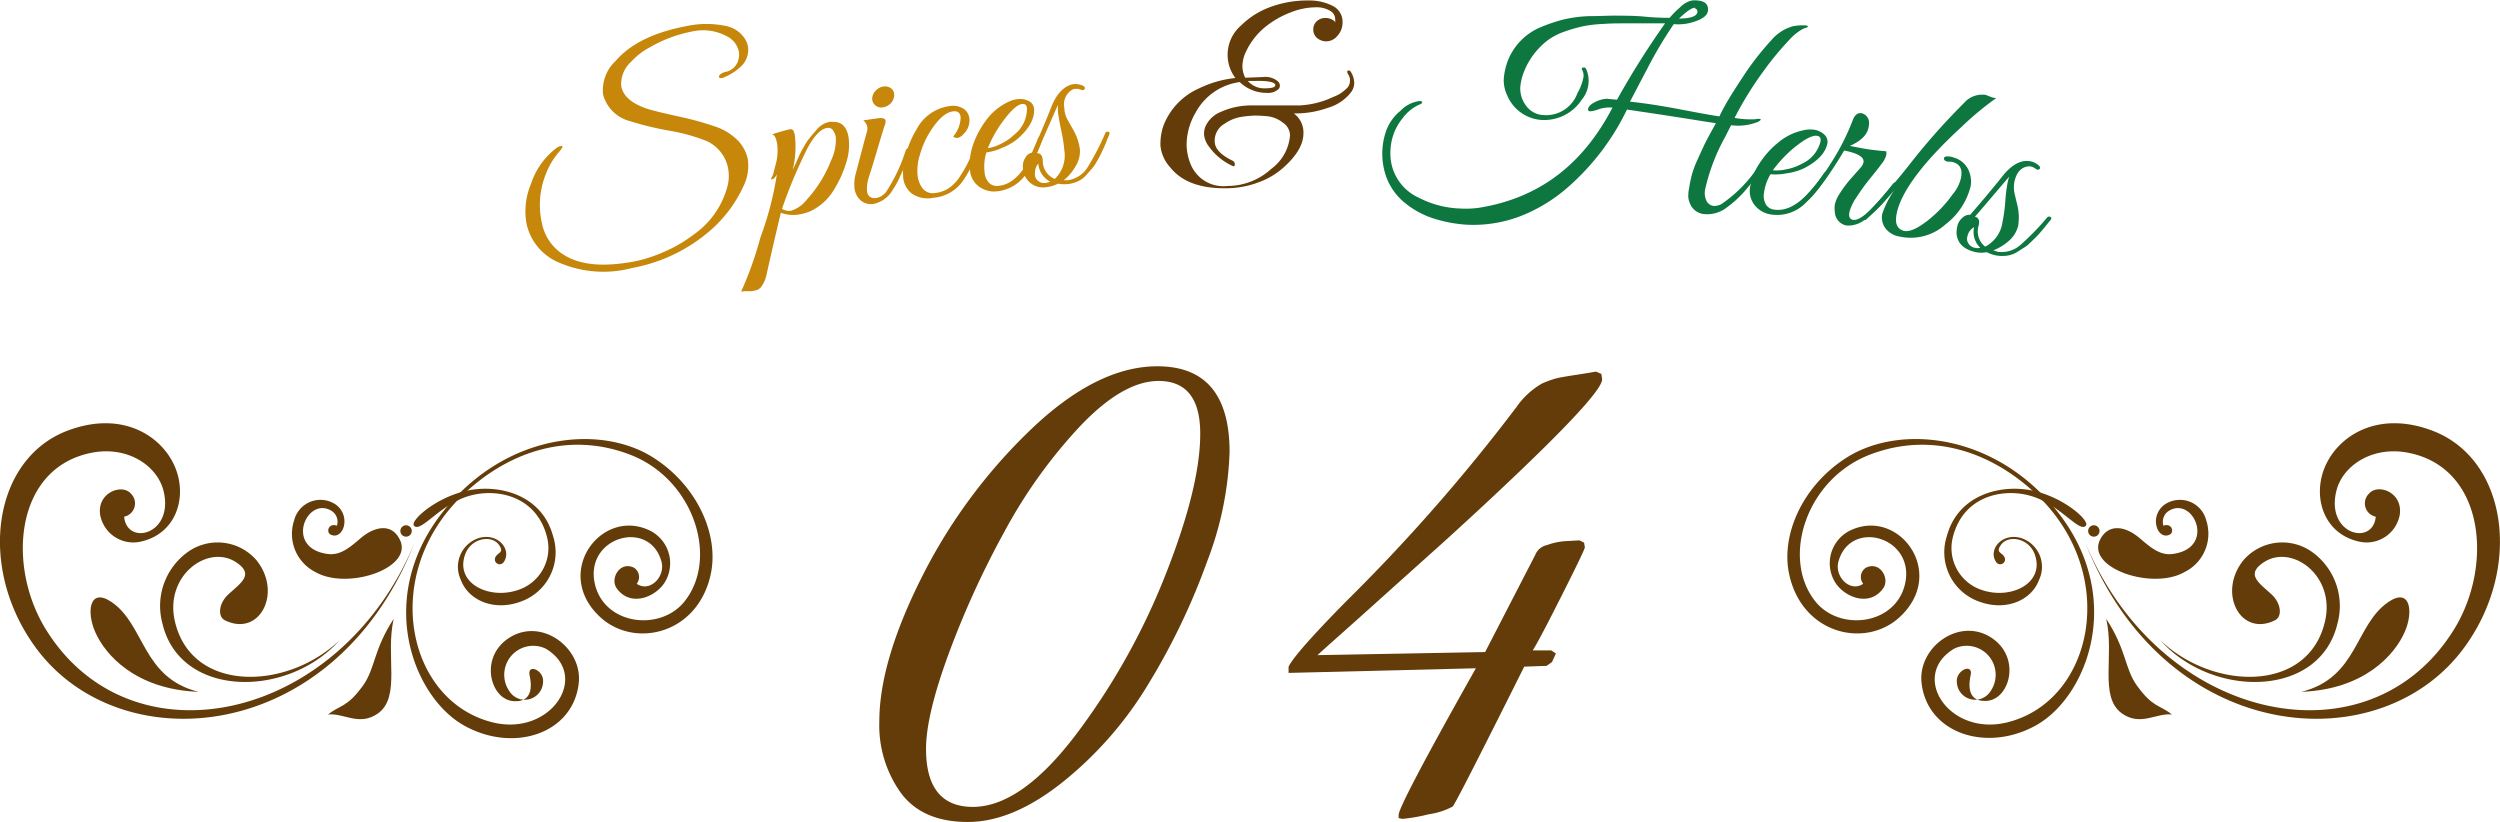 <svg xmlns="http://www.w3.org/2000/svg" xmlns:xlink="http://www.w3.org/1999/xlink" viewBox="0 0 258.95 85.14"><defs><style>.cls-1{fill:none;}.cls-2{clip-path:url(#clip-path);}.cls-3{fill:#c6870a;}.cls-4{fill:#633c09;}.cls-5{fill:#0e7740;}</style><clipPath id="clip-path" transform="translate(-20.53 -5.95)"><rect class="cls-1" width="300" height="100"/></clipPath></defs><g id="レイヤー_2" data-name="レイヤー 2"><g id="レイヤー_1-2" data-name="レイヤー 1"><g class="cls-2"><path class="cls-3" d="M97.06,11.28a2.31,2.31,0,0,0-1.18-1.54,5.21,5.21,0,0,0-3.75-.51,13.75,13.75,0,0,0-4.25,1.6,7.12,7.12,0,0,0-2,1.54,3.09,3.09,0,0,0-1,2.53c.2,1,1.08,1.76,2.6,2.29.57.19,1.69.46,3.36.83a32.56,32.56,0,0,1,3.66,1,5.93,5.93,0,0,1,2.56,1.59,4,4,0,0,1,.93,1.85,4.78,4.78,0,0,1-.45,2.77,13.58,13.58,0,0,1-3.79,4.89A17,17,0,0,1,86,33.71a11.61,11.61,0,0,1-7.77-.65,5.66,5.66,0,0,1-3.16-3.93A7.28,7.28,0,0,1,75.53,25a7.6,7.6,0,0,1,2.6-3.69,1.06,1.06,0,0,1,.59-.24c.14,0,.07.19-.23.55A7.73,7.73,0,0,0,77.06,24a8.57,8.57,0,0,0-.37,5.19,4.94,4.94,0,0,0,1.7,2.77c1.55,1.26,3.8,1.66,6.78,1.24a13.91,13.91,0,0,0,1.49-.26,14.93,14.93,0,0,0,2.6-.88,14.41,14.41,0,0,0,3.06-1.77A8.83,8.83,0,0,0,95.94,25a4.4,4.4,0,0,0,0-1.65,3.91,3.91,0,0,0-2.19-2.78,18.67,18.67,0,0,0-4-1.1,33.17,33.17,0,0,1-4.06-1A3.86,3.86,0,0,1,83,15.75a4.13,4.13,0,0,1,1.28-3.47c1.55-1.8,4-3,7.43-3.64a9.75,9.75,0,0,1,4,0,3,3,0,0,1,2.16,1.66,3.23,3.23,0,0,1,.14.51,2.32,2.32,0,0,1-.71,2,5.7,5.7,0,0,1-1.72,1.13c-.32.14-.51.14-.57,0s.13-.39.62-.53a1.73,1.73,0,0,0,1.43-1.5A1.75,1.75,0,0,0,97.06,11.28Z" transform="translate(-20.53 -5.95)"/><path class="cls-3" d="M108.44,20.28a6,6,0,0,1-.28,2.58,11.56,11.56,0,0,1-1.33,2.87,5.64,5.64,0,0,1-2.37,2.1,5.28,5.28,0,0,1-1.32.36,3.76,3.76,0,0,1-1.73-.2q-.78,3.24-1.5,6.49a3.05,3.05,0,0,1-.55,1.2,1,1,0,0,1-.6.36l-.38.07H97.9a2.29,2.29,0,0,0-.61.06,36.77,36.77,0,0,0,2-5.61A33.19,33.19,0,0,0,101,24c-.15.3-.31.48-.49.52s-.12-.08,0-.29.2-.63.36-1.23a5.28,5.28,0,0,0,.16-2.12c-.1-.63-.28-1-.55-1a16.7,16.7,0,0,1,1.87-.54.35.35,0,0,1,.37.16,1.91,1.91,0,0,1,.14.46,10,10,0,0,1-.23,3.61l.42-.91a12.57,12.57,0,0,1,1.13-2.14c.25-.33.53-.68.83-1a2.33,2.33,0,0,1,1.42-.94,1.48,1.48,0,0,1,.42,0C107.75,18.55,108.29,19.16,108.44,20.28Zm-1.33-.08a1.72,1.72,0,0,0-.29-.74.58.58,0,0,0-.6-.26c-.64.08-1.3.75-2,2a50.53,50.53,0,0,0-2.69,6.38,1.3,1.3,0,0,0,1,.18,3.33,3.33,0,0,0,1.59-1.16,12.9,12.9,0,0,0,2.48-4A5.12,5.12,0,0,0,107.11,20.2Z" transform="translate(-20.53 -5.95)"/><path class="cls-3" d="M111.31,26.46a1.67,1.67,0,0,0,1-.63,17.14,17.14,0,0,0,2-4.2c.1-.27.22-.37.35-.28a.22.22,0,0,1,.08.16,2,2,0,0,1-.15.6l-.3.86a12.76,12.76,0,0,1-.53,1.25,8.07,8.07,0,0,1-.74,1.36,3,3,0,0,1-1.91,1.47,1.63,1.63,0,0,1-1.47-.38,2,2,0,0,1-.6-1.2,4.18,4.18,0,0,1,.14-1.57c.39-1.48.78-3,1.18-4.43a1.46,1.46,0,0,0,0-.42,1.25,1.25,0,0,0-.41-.63l1.5-.22c.41-.05.67,0,.76.13s.06.37-.08.71c-.53,1.69-1,3.39-1.55,5.09a4,4,0,0,0-.24,1.69C110.45,26.31,110.76,26.53,111.31,26.46Zm1.47-9.8a1.37,1.37,0,0,1-.81.41.92.92,0,0,1-.78-.22.9.9,0,0,1-.32-.72,1.23,1.23,0,0,1,.38-.8,1.33,1.33,0,0,1,.81-.42,1,1,0,0,1,.8.22.83.83,0,0,1,.29.72A1.26,1.26,0,0,1,112.78,16.66Z" transform="translate(-20.53 -5.95)"/><path class="cls-3" d="M119.26,20.09a3.13,3.13,0,0,0,.77-1.93c0-.5-.3-.73-.74-.68-.85.08-1.75.93-2.67,2.53a9.2,9.2,0,0,0-.8,1.95,5.41,5.41,0,0,0-.25,2.1,2.66,2.66,0,0,0,.56,1.45,1.36,1.36,0,0,0,1.27.43,3.12,3.12,0,0,0,1.46-.54,4.25,4.25,0,0,0,1.2-1.33,12.71,12.71,0,0,0,.82-1.45c.18-.38.42-1,.73-1.72.1-.25.2-.36.3-.32a.2.2,0,0,1,.15.16,4,4,0,0,1-.28.89c-.2.52-.4,1-.6,1.46a10.42,10.42,0,0,1-.88,1.55,4.14,4.14,0,0,1-3.13,1.8,2.85,2.85,0,0,1-2.23-.47,2.39,2.39,0,0,1-.85-1.56,6.36,6.36,0,0,1,.29-2.55,10.24,10.24,0,0,1,1.07-2.48,4.54,4.54,0,0,1,3.43-2.44,2.05,2.05,0,0,1,1.51.31,1.41,1.41,0,0,1,.55,1,1.91,1.91,0,0,1-.61,1.58,1.09,1.09,0,0,1-.6.4A.61.61,0,0,1,119.26,20.09Z" transform="translate(-20.53 -5.95)"/><path class="cls-3" d="M122.7,21.74a4.87,4.87,0,0,0-.19,2,1.77,1.77,0,0,0,.44,1.12,1.12,1.12,0,0,0,1,.34c1.62-.14,3-1.74,4.06-4.8.11-.28.25-.42.44-.4a.13.13,0,0,1,.11.13,9.83,9.83,0,0,1-.5,1.4A11.51,11.51,0,0,1,127,23.67a4.15,4.15,0,0,1-3.22,2.1,2.65,2.65,0,0,1-1.87-.51A2.3,2.3,0,0,1,121,23.5,6.1,6.1,0,0,1,121.3,21a9.41,9.41,0,0,1,1.36-2.58,6,6,0,0,1,2.18-1.85,3.08,3.08,0,0,1,1.18-.36,2,2,0,0,1,1.1.22,1,1,0,0,1,.52.77c.08,1-.49,2.08-1.72,3.14a5.74,5.74,0,0,1-1.61.93A5.68,5.68,0,0,1,122.7,21.74Zm4.2-4.54c0-.34-.18-.51-.48-.48q-.77.06-2.16,2a12.32,12.32,0,0,0-1.41,2.58,4.29,4.29,0,0,0,1.31-.43,5.6,5.6,0,0,0,1.46-1A3.4,3.4,0,0,0,126.9,17.2Z" transform="translate(-20.53 -5.95)"/><path class="cls-3" d="M130.72,24.61a3,3,0,0,0,.48,0,2.91,2.91,0,0,0,2-1.36,26.67,26.67,0,0,0,1.82-3.52.21.21,0,0,1,.19-.14c.16,0,.24,0,.25.17a1.17,1.17,0,0,1-.1.3,5.49,5.49,0,0,0-.21.51c-.06.17-.16.41-.31.73s-.27.58-.37.78-.24.44-.41.73a3.63,3.63,0,0,1-.49.68l-.53.6a2.59,2.59,0,0,1-1,.7,3.36,3.36,0,0,1-1.92.18,2.9,2.9,0,0,1-1.08.34,2.08,2.08,0,0,1-2.41-1.27,3.92,3.92,0,0,1-.15-.81,1.54,1.54,0,0,1,.26-.95,1,1,0,0,1,.68-.52c.78-1.75,1.46-3.32,2-4.72s1.43-2.31,2.4-2.38a2.07,2.07,0,0,1,.77.12q.38.15.3.36c-.06.15-.19.18-.4.1a1.37,1.37,0,0,0-.53-.09.93.93,0,0,0-.38.1,1.76,1.76,0,0,0-.81,1.85,2.72,2.72,0,0,0,.3,1.18c.17.3.35.63.56,1a5.53,5.53,0,0,1,.76,2.17,3,3,0,0,1-.45,1.72A5,5,0,0,1,130.72,24.61Zm-3-.67a1.4,1.4,0,0,0,.05.34.94.94,0,0,0,1,.62,1.15,1.15,0,0,0,.53-.14,2.28,2.28,0,0,1-1.22-1.86A1.35,1.35,0,0,0,127.74,23.94Zm2.06.55a3.35,3.35,0,0,0,1-2.93,16.79,16.79,0,0,0-.35-2.2c-.19-.92-.29-1.55-.32-1.88a6,6,0,0,1,0-.67c-1.2,2.72-1.92,4.39-2.2,5,.38,0,.59.22.63.74A2,2,0,0,0,129.8,24.49Z" transform="translate(-20.53 -5.95)"/><path class="cls-4" d="M149.51,14l1.85-.07a2,2,0,0,1,1.55.46.62.62,0,0,1,.19.42.52.52,0,0,1-.13.36,1.61,1.61,0,0,1-1.24.4,4,4,0,0,1-2.79-1.12,6.12,6.12,0,0,0-4.59,3.2,6.6,6.6,0,0,0-.91,3.38,5.53,5.53,0,0,0,.36,1.78,3.66,3.66,0,0,0,3.89,2.4,6.71,6.71,0,0,0,4.52-1.77A4.79,4.79,0,0,0,154.15,20a1.6,1.6,0,0,0-.73-1.34A3.18,3.18,0,0,0,151.9,18c-.54-.05-1-.08-1.37-.08a11.81,11.81,0,0,0-1.44.14,4.2,4.2,0,0,0-1.74.72,2,2,0,0,0-1,1.81c0,.75.63,1.41,1.84,2a.4.4,0,0,1,.24.4c0,.17-.1.22-.23.15a6.17,6.17,0,0,1-2.44-2,2.42,2.42,0,0,1-.51-1.21,2.11,2.11,0,0,1,.11-.81,2.91,2.91,0,0,1,1.6-1.57,7.69,7.69,0,0,1,3.32-.68l4.84,0a9.19,9.19,0,0,0,3.51-.88,3.75,3.75,0,0,0,1.5-1,1.13,1.13,0,0,0,.23-.66,1.06,1.06,0,0,0-.15-.62c-.11-.17-.15-.29-.13-.36a.13.13,0,0,1,.15-.1.25.25,0,0,1,.21.13,2.23,2.23,0,0,1,.36,1.19,1.65,1.65,0,0,1-.38,1,4.68,4.68,0,0,1-2.35,1.55,10.07,10.07,0,0,1-3.39.58h-.14a2.42,2.42,0,0,1,1,2.05c0,1.17-.71,2.35-2.11,3.59a7.84,7.84,0,0,1-2.53,1.49,9.57,9.57,0,0,1-3.25.62c-2.75.05-4.72-.66-5.92-2.18a3.87,3.87,0,0,1-1-2.22,5.9,5.9,0,0,1,.28-2,6.92,6.92,0,0,1,3.73-3.95,11.16,11.16,0,0,1,3.75-1.07,4,4,0,0,1,.59-5.44,8.38,8.38,0,0,1,3.28-2A11,11,0,0,1,156.1,6a5.26,5.26,0,0,1,2.49.57,1.83,1.83,0,0,1,1,1.76,2,2,0,0,1-.53,1.33,1.49,1.49,0,0,1-1.13.57,1.47,1.47,0,0,1-1-.36,1.13,1.13,0,0,1-.37-.88,1.09,1.09,0,0,1,.38-.85,1.24,1.24,0,0,1,.89-.33,1.43,1.43,0,0,1,.64.15q.32.15.36.33a1.71,1.71,0,0,0,0-.31,1,1,0,0,0-.49-.89,2.78,2.78,0,0,0-1.6-.38,7,7,0,0,0-2.51.52,9.49,9.49,0,0,0-2.69,1.55,7.22,7.22,0,0,0-1.95,2.52,3.53,3.53,0,0,0-.37,1.49A2.71,2.71,0,0,0,149.51,14Zm3.12.78c0-.31-.68-.47-2-.45l-.85,0a2.23,2.23,0,0,0,1.78.77C152.26,15.09,152.64,15,152.63,14.75Z" transform="translate(-20.53 -5.95)"/><path class="cls-5" d="M201,14a28.57,28.57,0,0,1,3-3.88,4.5,4.5,0,0,1,2.2-1.44,4.86,4.86,0,0,1,1.28-.1c.22,0,.32.07.32.12s-.15.12-.41.19A5,5,0,0,0,205.94,10a31.16,31.16,0,0,0-2.74,3.31,35.4,35.4,0,0,0-3,4.85,9,9,0,0,0,2.14.14c.31-.06.49-.05.55,0s-.05.17-.31.29a5.54,5.54,0,0,1-2.74.33s-.22.42-.6,1.18a20.35,20.35,0,0,0-2.08,5.41,1.88,1.88,0,0,0,.16,1.31,1,1,0,0,0,.66.46,1.6,1.6,0,0,0,.87-.2,14,14,0,0,0,4-4.19c.18-.27.34-.37.47-.3s.09.25-.1.54a24.9,24.9,0,0,1-2.08,2.74,11.48,11.48,0,0,1-1.72,1.55,3.31,3.31,0,0,1-2.31.71,1.75,1.75,0,0,1-1.57-1.2,1.8,1.8,0,0,1-.13-.88c0-.26.07-.53.11-.81s.12-.65.23-1.1a9.68,9.68,0,0,1,.61-1.65c.29-.65.52-1.15.68-1.49s.4-.79.71-1.36.49-.88.51-.93c-.78-.1-3.84-.63-9.21-1.41a25.16,25.16,0,0,1-6,7.94A16.57,16.57,0,0,1,178.82,28a13.6,13.6,0,0,1-6.45,1.22,14.29,14.29,0,0,1-3.09-.56A9.07,9.07,0,0,1,166.09,27a6.2,6.2,0,0,1-2.1-3.13,7.22,7.22,0,0,1,.08-4.26,4.73,4.73,0,0,1,1.53-2.19,3.31,3.31,0,0,1,1.91-1,.5.5,0,0,1,.33.07c0,.05,0,.1-.05.16a.55.55,0,0,1-.24.13,4.44,4.44,0,0,0-1.74,1.42,5.6,5.6,0,0,0-1.26,3.47,5,5,0,0,0,2.94,4.76,10.08,10.08,0,0,0,4.31,1.12,9.81,9.81,0,0,0,2-.09c6.06-1,10.61-4.34,13.75-10.36a3.41,3.41,0,0,0-1.41.16,3.1,3.1,0,0,1-.9.22c-.14,0-.21-.07-.22-.18,0-.29.27-.55.73-.78a3,3,0,0,1,1.2-.34l1.07.1A84.91,84.91,0,0,1,193,8.37l-2.09,0c-.91,0-1.64,0-2.21,0s-1.27,0-2.1.06a13.14,13.14,0,0,0-2.09.24,15.58,15.58,0,0,0-1.86.53,6.66,6.66,0,0,0-1.75.88,7.6,7.6,0,0,0-2.5,3.26A5.53,5.53,0,0,0,178,15a2.94,2.94,0,0,0,.58,1.87,2.34,2.34,0,0,0,1.82,1,3.45,3.45,0,0,0,3.52-2.27,5.37,5.37,0,0,0,.62-1.63,1.26,1.26,0,0,0-.11-.74c-.11-.17-.07-.27.12-.29s.23.08.31.24a3.06,3.06,0,0,1-.5,3.11,4.63,4.63,0,0,1-2.7,1.94,4.76,4.76,0,0,1-1.54.14,4.16,4.16,0,0,1-3.5-2.6,3.57,3.57,0,0,1-.33-1.66,6.82,6.82,0,0,1,.38-1.76,6.21,6.21,0,0,1,3.25-3.5A17.43,17.43,0,0,1,182.36,8a13.39,13.39,0,0,1,2.85-.38c1.09,0,2-.06,2.84-.05s1.77,0,2.9.11,2,.11,2.52.12a9,9,0,0,1,1.08-1.09,2.48,2.48,0,0,1,1.18-.7,2.3,2.3,0,0,1,.72,0c.7.08,1,.39,1,.94s-.51.94-1.32,1.21a5.15,5.15,0,0,1-2.23.29A43.06,43.06,0,0,0,191.19,13c-1.16,2.2-1.76,3.36-1.83,3.48,1.37.14,3.13.4,5.27.81s3.46.65,4,.71C199.08,17,199.89,15.68,201,14Zm-5-7.23c-.23,0-.75.34-1.56,1.1,1.24,0,1.88-.26,1.91-.69a.36.36,0,0,0-.27-.37A.15.15,0,0,0,196,6.72Z" transform="translate(-20.53 -5.95)"/><path class="cls-5" d="M203.92,24a4.93,4.93,0,0,0-.67,1.9,1.81,1.81,0,0,0,.17,1.19,1.13,1.13,0,0,0,.88.57c1.61.25,3.29-1,5.1-3.69.17-.25.34-.35.52-.28s.1.08.08.14a9.35,9.35,0,0,1-.82,1.25,11.07,11.07,0,0,1-1.55,1.81A4.14,4.14,0,0,1,204,28.17a2.64,2.64,0,0,1-1.7-.94,2.38,2.38,0,0,1-.49-1.94,6.12,6.12,0,0,1,.94-2.37,8.87,8.87,0,0,1,1.94-2.18,5.9,5.9,0,0,1,2.56-1.28,3.26,3.26,0,0,1,1.23-.07,2,2,0,0,1,1,.49,1,1,0,0,1,.34.87c-.17,1-1,1.9-2.43,2.63a6,6,0,0,1-1.79.52A5.91,5.91,0,0,1,203.92,24Zm5.18-3.4c.05-.34-.06-.54-.35-.58-.51-.09-1.38.38-2.59,1.4a13.36,13.36,0,0,0-2,2.17,4.52,4.52,0,0,0,1.38-.1,5.21,5.21,0,0,0,1.65-.59A3.43,3.43,0,0,0,209.1,20.6Z" transform="translate(-20.53 -5.95)"/><path class="cls-5" d="M214.07,19.15c-.13.77-.78,1.4-1.93,1.91.36.08.84.17,1.45.28s1.37.2,2.31.28a.88.88,0,0,1,0,.42,2.5,2.5,0,0,1-.51.93q-.44.59-.78,1l-.65.81c-.2.25-.43.57-.69.94s-.48.72-.67,1c-.67,1.22-.71,1.88-.13,2,.74.13,2.08-1.1,4.08-3.67.17-.2.29-.26.36-.2a.22.22,0,0,1,.08.22,3.48,3.48,0,0,1-.49.72c-.32.41-.65.83-1,1.26a10.94,10.94,0,0,1-1.56,1.43,2.77,2.77,0,0,1-2.14.83,1.49,1.49,0,0,1-1.22-1.45,2.31,2.31,0,0,1,0-.71,3.3,3.3,0,0,1,.52-1.17,11.89,11.89,0,0,1,1.3-1.7c.57-.66.9-1,1-1.16a1.11,1.11,0,0,0,.15-.36c.09-.53-.58-.94-2-1.22l-.46.76c-1.62,2.63-3,4.34-4.18,5.13-.2.13-.28.07-.24-.19a.51.51,0,0,1,.08-.17,20.27,20.27,0,0,0,3.33-4.07,24.2,24.2,0,0,0,2.38-4.66c.2-.51.51-.73.91-.66a1,1,0,0,1,.75.87A1.73,1.73,0,0,1,214.07,19.15Z" transform="translate(-20.53 -5.95)"/><path class="cls-5" d="M223.64,24.42c.21-1-.12-1.54-1-1.72l-.22,0c-.33,0-.51-.13-.53-.29s.08-.25.31-.26a1.78,1.78,0,0,1,.7.12,2.37,2.37,0,0,1,1.66,1.65,2.74,2.74,0,0,1,.09,1.32,7.09,7.09,0,0,1-2.59,3.94,5.38,5.38,0,0,1-4.73,1.28,2.31,2.31,0,0,1-1.49-.84,1.87,1.87,0,0,1-.34-1.54,9.86,9.86,0,0,1,2-3.39,29.16,29.16,0,0,1-3.68,4c-.2.12-.28.06-.23-.2a.29.29,0,0,1,.08-.17,70.23,70.23,0,0,0,4.93-5.69,68.06,68.06,0,0,1,5.35-6,2.49,2.49,0,0,1,2.07-.87h0l.14,0,.47.18a1.85,1.85,0,0,0,.67.17,31.34,31.34,0,0,0-3.61,3c-4.11,3.78-6.29,6.81-6.71,9-.17.9,0,1.47.61,1.7a.42.42,0,0,0,.18.06c.54.11,1.32-.23,2.33-1a13,13,0,0,0,2.69-2.8A3.94,3.94,0,0,0,223.64,24.42Z" transform="translate(-20.53 -5.95)"/><path class="cls-5" d="M227,31.88l.46.15a2.93,2.93,0,0,0,2.35-.71,26.42,26.42,0,0,0,2.77-2.85.21.21,0,0,1,.22-.08c.16,0,.23.1.19.23s-.07.13-.19.27l-.34.42c-.11.15-.28.35-.51.62s-.42.47-.58.63l-.6.58a3,3,0,0,1-.67.51l-.68.43a2.68,2.68,0,0,1-1.2.37,3.41,3.41,0,0,1-1.9-.38,2.89,2.89,0,0,1-1.13,0c-1.24-.27-1.9-.9-2-1.91a3.2,3.2,0,0,1,.09-.82,1.52,1.52,0,0,1,.52-.83,1,1,0,0,1,.8-.31q1.89-2.17,3.3-3.94c1-1.28,2-1.81,3-1.59a1.79,1.79,0,0,1,.71.34c.22.17.28.31.19.43s-.24.11-.41,0a1.3,1.3,0,0,0-.49-.24.86.86,0,0,0-.39,0c-.68.13-1.11.64-1.32,1.54a3,3,0,0,0,0,1.21c.08.34.16.71.26,1.1a5.52,5.52,0,0,1,.12,2.3,3,3,0,0,1-.93,1.52A5.38,5.38,0,0,1,227,31.88Zm-2.68-1.5a2.75,2.75,0,0,0-.05.34,1,1,0,0,0,.83.9,1.28,1.28,0,0,0,.55,0,2.26,2.26,0,0,1-.64-2.14A1.37,1.37,0,0,0,224.33,30.38Zm1.83,1.12A3.36,3.36,0,0,0,227.94,29a17,17,0,0,0,.3-2.2,15.2,15.2,0,0,1,.23-1.89,6.28,6.28,0,0,1,.17-.66c-1.94,2.27-3.11,3.66-3.55,4.15.38.08.51.37.4.88A2,2,0,0,0,226.16,31.5Z" transform="translate(-20.53 -5.95)"/><path class="cls-4" d="M147.89,52.77a34.51,34.51,0,0,1-2.32,11.32,69.28,69.28,0,0,1-6,12.56,38.41,38.41,0,0,1-8.88,10.24q-5.23,4.2-9.92,4.2t-6.92-3a12,12,0,0,1-2.24-7.4q0-6.16,4.32-14.8a55.87,55.87,0,0,1,11.24-15.32q6.92-6.68,13.24-6.68Q147.89,43.89,147.89,52.77Zm-15.8,29.12a70,70,0,0,0,9.24-16.6q3.53-9,3.52-14.44t-4.32-5.44q-3.67,0-8.12,4.68a52.16,52.16,0,0,0-7.88,11,92.77,92.77,0,0,0-5.76,12.64q-2.33,6.36-2.32,9.8,0,6,4.88,6Q126.37,89.49,132.09,81.89Z" transform="translate(-20.53 -5.95)"/><path class="cls-4" d="M182.69,62l1.44-.08.48.24.08.48q0,.24-2.4,5t-3,5.68h1.92l.48.32-.4.88-.56.4-2.32.08Q171.33,89.17,171,89.49a7.36,7.36,0,0,1-2.48.8,17.93,17.93,0,0,1-2.72.48l-.4-.08v-.32q0-1,8-15.2L154,75.65V75q.72-1.44,6-6.8a185.13,185.13,0,0,0,17.6-20.08,8.26,8.26,0,0,1,2.64-2.44,10.73,10.73,0,0,1,1.56-.56c.35-.08,1-.19,1.84-.32s1.61-.25,2.2-.36l.56.24.08.56q0,1.52-10.64,11.52-2.88,2.71-6.12,5.64L164,67.53q-2.44,2.2-4.6,4.12T157,73.81l17.36-.32,5.2-10.08a1.67,1.67,0,0,1,1.2-1A7,7,0,0,1,182.69,62Z" transform="translate(-20.53 -5.95)"/><path class="cls-4" d="M238.69,70.05c2.1,3.19,1.9,5.13,3.18,6.91,1.67,2.32,2.4,2,3.63,3-1.63-.19-3.25,1.26-5.19-.12C237.92,78.11,239.57,73.82,238.69,70.05Z" transform="translate(-20.53 -5.95)"/><path class="cls-4" d="M223.22,76.59a1.89,1.89,0,0,0,3.46,1,3,3,0,0,0-3.74-4.45c-4.66,2.79-.55,9.11,5.47,7.64,8.91-2.17,11.75-15.28,3.12-23.56-4.37-4.2-10.66-6.73-17.31-4.18S205,63.8,208.57,68.25c2.52,3.15,8.34,2.44,9.29-1.85,1.07-4.83-5.69-6.78-6.91-2.26-.41,1.54,1.21,3.21,2.57,2.28a1.14,1.14,0,0,1,.29-1.67c1.45-.71,2.5,1.13,1.78,2.14-1.43,2-4.07.89-5-.66a3.78,3.78,0,0,1,1.9-5.47c4.87-2,9.68,4.58,4.83,9.09-3.56,3.32-10.2,1.81-11.49-4.53-.8-3.95,1.34-8.95,5.83-11.88,5.1-3.34,13.84-2.76,20.21,3.53,9.41,9.32,5.25,20.92-.43,24.1-5.14,2.88-11.33.84-11.88-4.43-.36-3.6,3.77-6.71,7.07-4.74s2.14,6.43-.26,6.64c-1.91.16-2-1.36-1.72-2.65S223.1,75.36,223.22,76.59Z" transform="translate(-20.53 -5.95)"/><path class="cls-4" d="M275.9,72.85c5.9-8.23,4.3-19.32-3.37-22.27-5.61-2.15-9.71.43-11.13,3.61s-.21,7.18,3.69,7.9a3.49,3.49,0,0,0,4-2.78c.38-2.36-2.24-3.32-3.18-2.23a1.41,1.41,0,0,0,.7,2.39c-.28,3.08-5.22,1.86-4.07-2.71.66-2.59,3.75-4.67,7.5-3.9,7.87,1.59,8.73,11.65,4.73,18.2-8.81,14.4-30.52,9.73-38.23-8.87C244.8,83.21,267.24,85,275.9,72.85Z" transform="translate(-20.53 -5.95)"/><path class="cls-4" d="M246.79,65.21a4.43,4.43,0,0,0,2.26-5.37,2.81,2.81,0,0,0-4.36-1.59c-1.6,1.25-.67,3.71.59,3.07.49-.26.21-1.23-.66-.92a1.33,1.33,0,0,1,.64-1.58c2.52-1.43,4.81,3.92.31,4.51-1.34.18-2.34-.73-3.39-1.62-1.5-1.28-3.18-1.52-4.05,0C236.38,64.71,243.4,67.14,246.79,65.21Z" transform="translate(-20.53 -5.95)"/><path class="cls-4" d="M244.29,72.26c5.41,6.07,16.56,6,18.36-1.75a6.88,6.88,0,0,0-2.57-7.34,5.32,5.32,0,0,0-7.17.8c-2.73,3.38-.32,8,3.26,6.23.78-.38.65-1.76-.35-2.68-1.32-1.22-2.76-2.09-.73-3.38,2.9-1.81,7.34,1.45,6.27,6.14C259.67,77.73,249.78,77.51,244.29,72.26Z" transform="translate(-20.53 -5.95)"/><path class="cls-4" d="M258.91,77.61c5.87-1.47,5.52-6.92,9-9.3,2.29-1.56,2.63,1,1.7,3.1C268.59,73.75,265.46,77.36,258.91,77.61Z" transform="translate(-20.53 -5.95)"/><path class="cls-4" d="M230.89,57.32c3,.87,5,3.84,5.69,3.09.48-.5-2.31-3-5.6-3.66s-7.64.47-8.79,4.71a5.42,5.42,0,0,0,3.36,6.81c2.71,1,5.4-.09,6.2-2.29a3.14,3.14,0,0,0-1.84-4.29c-2-.62-3.51,1.2-2.61,2.49a.5.5,0,0,0,.89-.43c-.19-.6-1-.49-.43-1.32.71-1.12,3-.81,3.58,1.09.9,2.87-2.5,4.51-5.41,3.58a4.57,4.57,0,0,1-3.14-5.44C223.84,57.31,228,56.47,230.89,57.32Z" transform="translate(-20.53 -5.95)"/><path class="cls-4" d="M238,60.94a.59.59,0,1,1-1.17-.1.59.59,0,0,1,1.17.1Z" transform="translate(-20.53 -5.95)"/><path class="cls-4" d="M61.31,70.05c-2.1,3.19-1.9,5.13-3.18,6.91-1.67,2.32-2.4,2-3.63,3,1.63-.19,3.25,1.26,5.19-.12C62.08,78.11,60.43,73.82,61.31,70.05Z" transform="translate(-20.53 -5.95)"/><path class="cls-4" d="M76.78,76.59a1.89,1.89,0,0,1-3.46,1,3,3,0,0,1,3.74-4.45c4.66,2.79.55,9.11-5.47,7.64-8.91-2.17-11.75-15.28-3.12-23.56,4.37-4.2,10.66-6.73,17.31-4.18S95,63.8,91.43,68.25c-2.52,3.15-8.34,2.44-9.29-1.85-1.07-4.83,5.69-6.78,6.91-2.26.41,1.54-1.21,3.21-2.57,2.28a1.14,1.14,0,0,0-.29-1.67c-1.45-.71-2.5,1.13-1.78,2.14,1.43,2,4.07.89,5-.66a3.78,3.78,0,0,0-1.9-5.47c-4.87-2-9.68,4.58-4.83,9.09,3.56,3.32,10.2,1.81,11.49-4.53.8-3.95-1.34-8.95-5.83-11.88C83.28,50.1,74.54,50.68,68.17,57c-9.41,9.32-5.25,20.92.43,24.1,5.14,2.88,11.33.84,11.88-4.43.36-3.6-3.77-6.71-7.07-4.74s-2.14,6.43.26,6.64c1.91.16,2-1.36,1.72-2.65S76.9,75.36,76.78,76.59Z" transform="translate(-20.53 -5.95)"/><path class="cls-4" d="M24.1,72.85c-5.9-8.23-4.3-19.32,3.37-22.27,5.61-2.15,9.71.43,11.13,3.61s.21,7.18-3.69,7.9a3.49,3.49,0,0,1-4-2.78C30.53,57,33.15,56,34.09,57.08a1.41,1.41,0,0,1-.7,2.39c.28,3.08,5.22,1.86,4.07-2.71-.66-2.59-3.75-4.67-7.5-3.9-7.87,1.59-8.73,11.65-4.73,18.2,8.81,14.4,30.52,9.73,38.23-8.87C55.2,83.21,32.76,85,24.1,72.85Z" transform="translate(-20.53 -5.95)"/><path class="cls-4" d="M53.21,65.21A4.43,4.43,0,0,1,51,59.84a2.81,2.81,0,0,1,4.36-1.59c1.6,1.25.67,3.71-.59,3.07-.49-.26-.21-1.23.66-.92a1.33,1.33,0,0,0-.64-1.58c-2.52-1.43-4.81,3.92-.31,4.51,1.34.18,2.34-.73,3.39-1.62,1.5-1.28,3.18-1.52,4,0C63.62,64.71,56.6,67.14,53.21,65.21Z" transform="translate(-20.53 -5.95)"/><path class="cls-4" d="M55.71,72.26c-5.41,6.07-16.56,6-18.36-1.75a6.88,6.88,0,0,1,2.57-7.34,5.32,5.32,0,0,1,7.17.8c2.73,3.38.32,8-3.26,6.23-.78-.38-.65-1.76.35-2.68,1.32-1.22,2.76-2.09.73-3.38-2.9-1.81-7.34,1.45-6.27,6.14C40.33,77.73,50.22,77.51,55.71,72.26Z" transform="translate(-20.53 -5.95)"/><path class="cls-4" d="M41.09,77.61c-5.87-1.47-5.52-6.92-9-9.3-2.29-1.56-2.63,1-1.7,3.1C31.41,73.75,34.54,77.36,41.09,77.61Z" transform="translate(-20.53 -5.95)"/><path class="cls-4" d="M69.11,57.32c-3,.87-5,3.84-5.69,3.09-.48-.5,2.31-3,5.6-3.66s7.64.47,8.79,4.71a5.42,5.42,0,0,1-3.36,6.81c-2.71,1-5.4-.09-6.2-2.29a3.14,3.14,0,0,1,1.84-4.29c2-.62,3.51,1.2,2.61,2.49a.5.5,0,0,1-.89-.43c.19-.6,1-.49.43-1.32-.71-1.12-3-.81-3.58,1.09-.9,2.87,2.5,4.51,5.41,3.58a4.57,4.57,0,0,0,3.14-5.44C76.16,57.31,72,56.47,69.11,57.32Z" transform="translate(-20.53 -5.95)"/><path class="cls-4" d="M62,60.94a.59.59,0,1,0,1.17-.1.59.59,0,0,0-1.17.1Z" transform="translate(-20.53 -5.95)"/></g></g></g></svg>